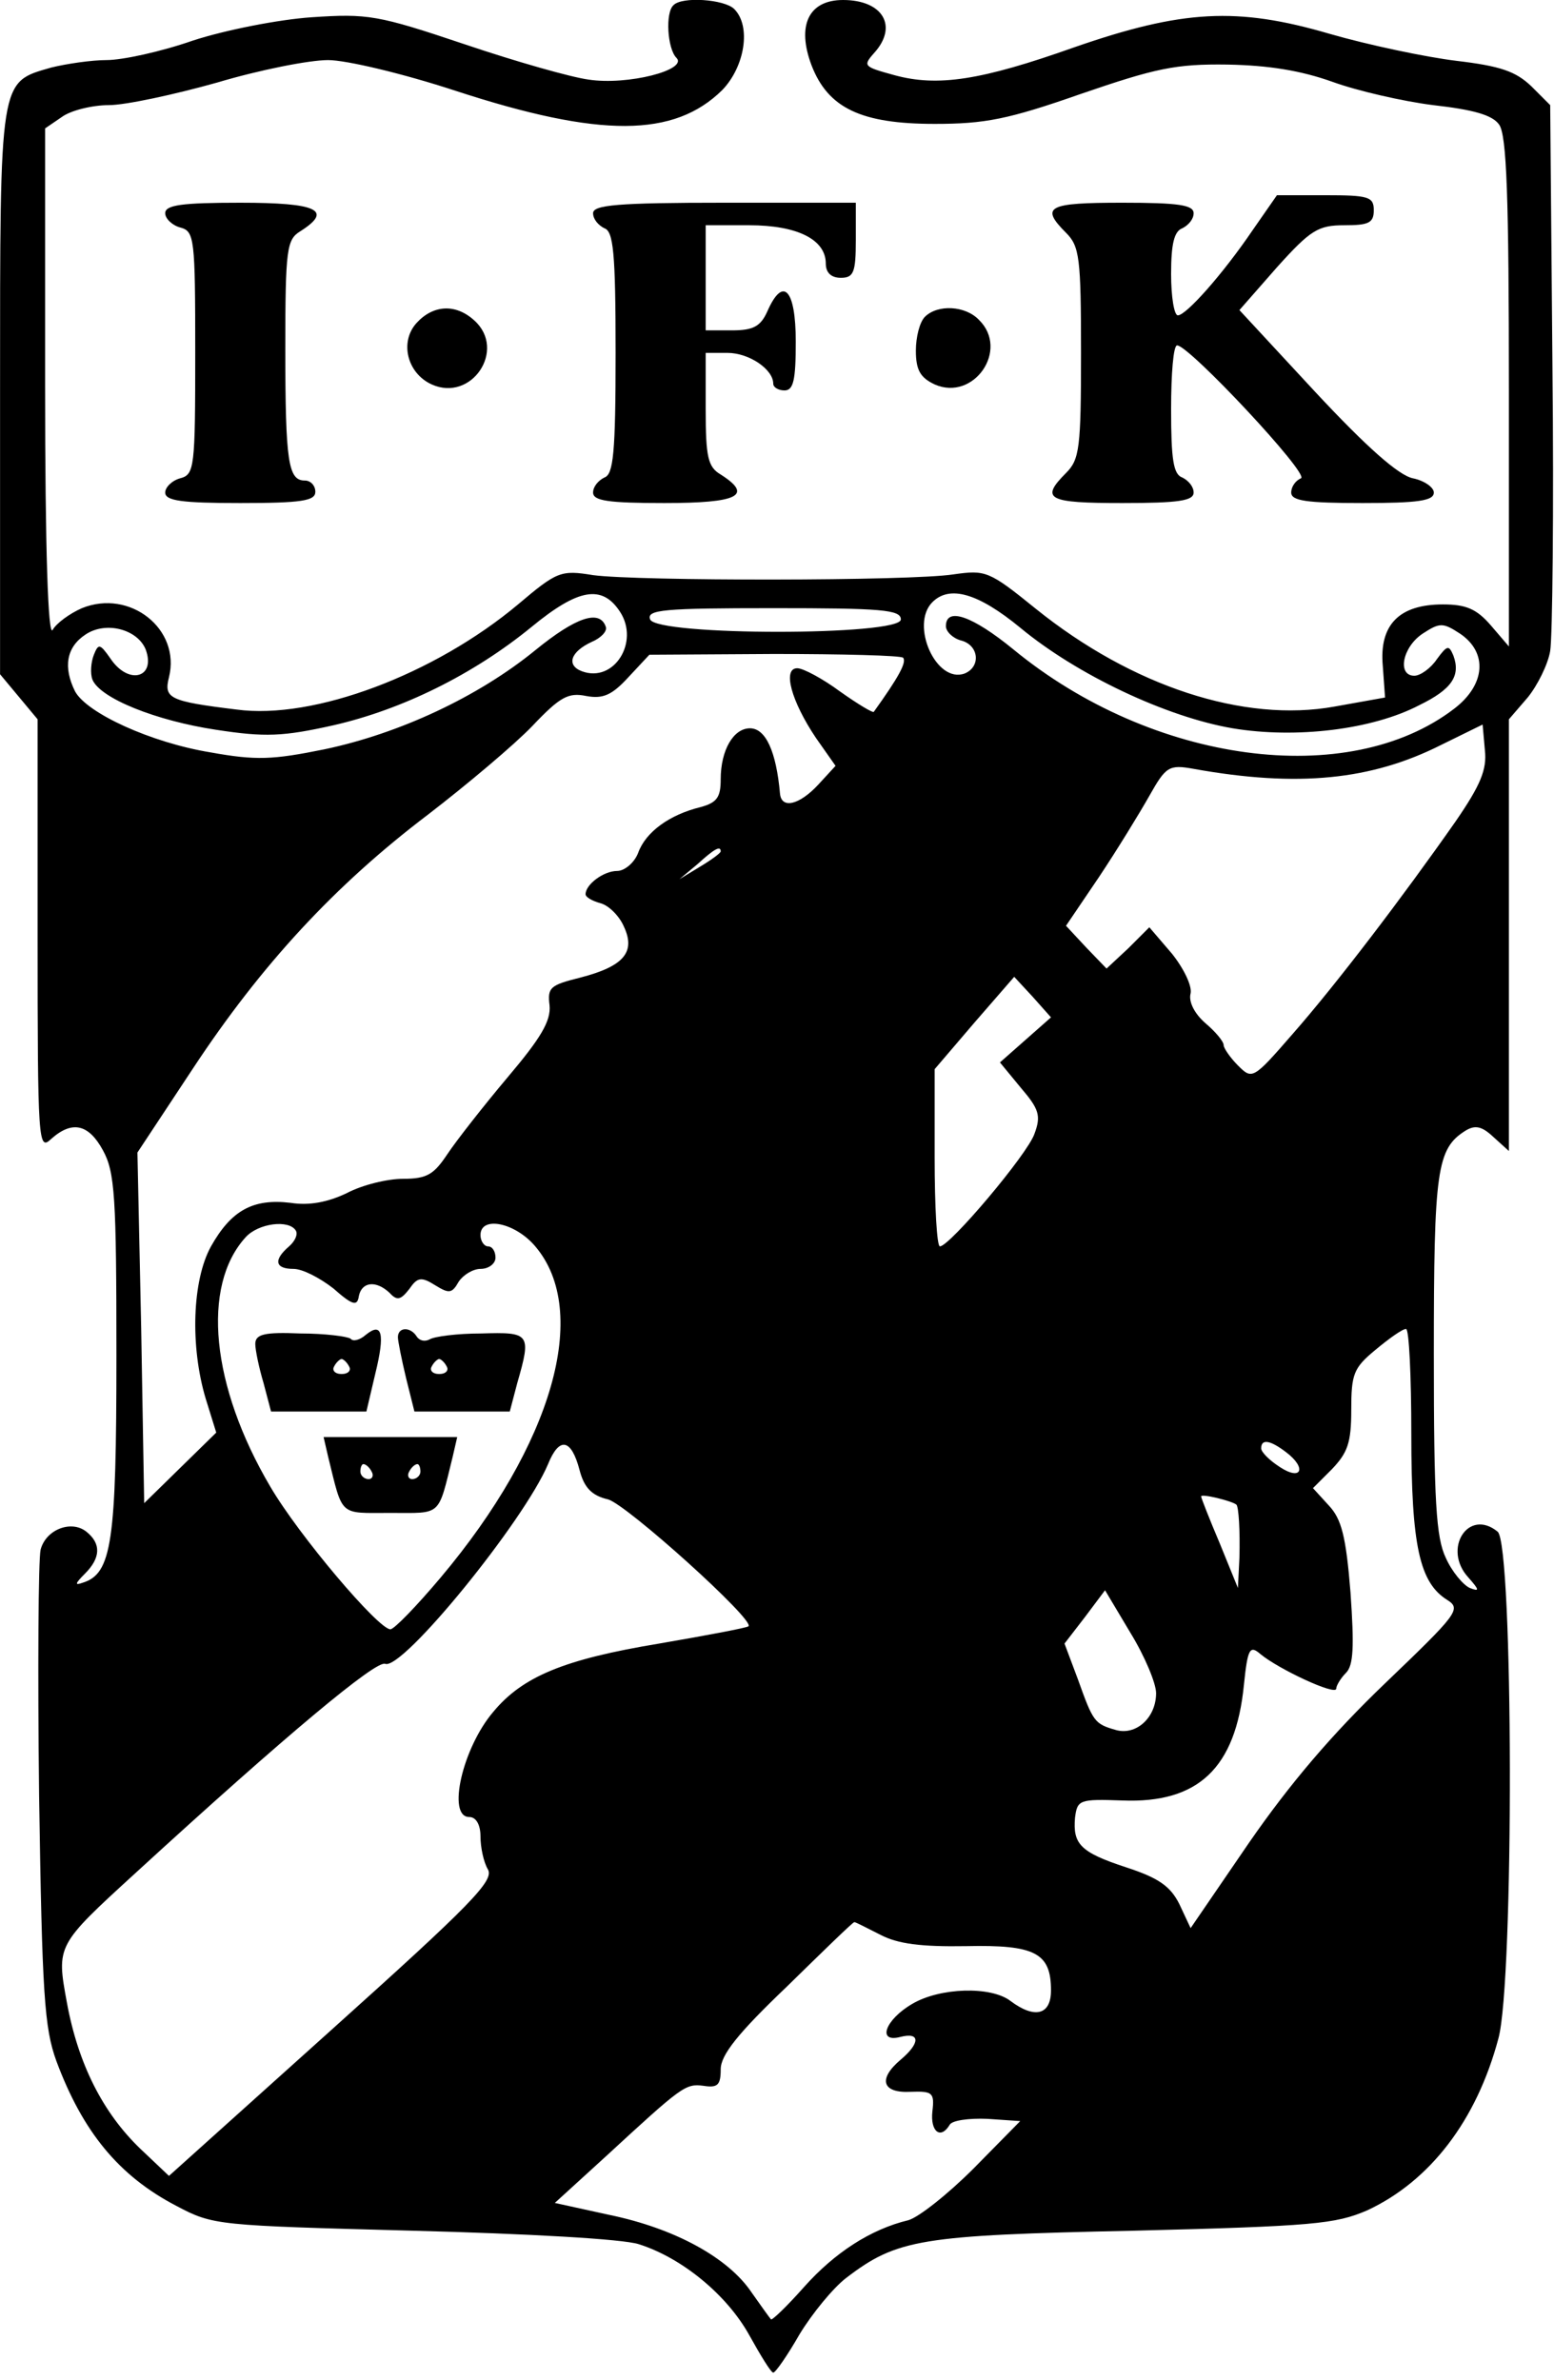 <?xml version="1.0" encoding="UTF-8" standalone="yes"?>
<svg version="1.0" xmlns="http://www.w3.org/2000/svg" width="54.6mm" height="83.608mm" viewBox="0 0 207 317" preserveAspectRatio="xMidYMid meet">
  <g transform="translate(0,317) scale(0.1,-0.1)" fill="#000000" stroke="none">
    <path d="M897 3163 c-11 -10 -8 -58 4 -70 16 -16 -65 -37 -117 -29 -23 3 -97
24 -165 47 -116 39 -129 41 -204 36 -44 -3 -115 -17 -158 -31 -43 -15 -94 -26
-115 -26 -20 0 -54 -5 -74 -10 -69 -20 -68 -11 -68 -431 l0 -377 25 -30 25
-30 0 -287 c0 -278 1 -288 18 -272 28 25 50 20 69 -15 16 -29 18 -62 18 -273
0 -249 -6 -291 -45 -303 -11 -4 -10 -1 3 12 21 21 22 40 2 56 -20 16 -54 3
-61 -24 -3 -13 -4 -160 -2 -327 4 -265 7 -310 23 -354 35 -94 83 -153 160
-193 49 -26 54 -26 315 -33 153 -4 280 -11 301 -18 57 -18 117 -67 147 -121
15 -27 29 -50 32 -50 3 0 19 23 35 51 17 28 45 62 62 75 68 52 99 57 383 63
240 6 269 9 311 27 84 39 146 120 175 229 21 76 20 658 -1 675 -39 32 -74 -23
-39 -61 15 -17 15 -19 2 -14 -9 4 -24 22 -32 40 -13 27 -16 75 -16 272 0 245
4 273 42 297 13 8 22 6 37 -8 l21 -19 0 288 0 287 25 29 c13 16 27 44 30 62 3
18 5 188 3 379 l-3 348 -25 25 c-21 20 -41 27 -100 34 -41 5 -117 21 -169 36
-123 36 -196 32 -340 -18 -124 -44 -182 -53 -240 -37 -40 11 -42 12 -27 29 33
36 12 71 -41 71 -46 0 -62 -34 -42 -87 22 -57 66 -78 164 -78 67 0 98 6 195
40 99 34 126 40 195 39 55 -1 98 -8 140 -23 33 -12 94 -26 134 -31 53 -6 79
-13 88 -26 10 -14 13 -94 13 -356 l0 -339 -24 28 c-19 22 -33 28 -64 28 -58 0
-85 -27 -80 -82 l3 -42 -67 -12 c-121 -22 -270 27 -398 130 -63 51 -67 52
-110 46 -58 -9 -421 -9 -480 -1 -43 7 -48 5 -100 -39 -111 -93 -272 -154 -375
-140 -90 11 -97 15 -90 43 16 64 -52 118 -116 92 -16 -7 -34 -20 -39 -29 -6
-10 -10 106 -10 326 l0 342 22 15 c12 9 41 16 63 16 22 0 87 14 144 30 57 17
123 30 148 30 24 0 100 -18 170 -41 193 -63 291 -62 355 1 30 31 39 85 16 108
-13 13 -70 17 -81 5z m-71 -808 c26 -40 -8 -95 -51 -79 -21 8 -15 26 13 39 12
5 21 14 19 20 -8 24 -40 13 -94 -31 -76 -62 -181 -111 -281 -132 -69 -14 -91
-15 -152 -4 -79 13 -164 52 -180 81 -16 32 -12 59 14 76 27 18 69 7 80 -20 14
-38 -23 -48 -47 -12 -14 20 -16 20 -22 5 -4 -10 -5 -25 -2 -33 10 -25 85 -55
165 -67 65 -10 89 -9 156 6 92 21 187 68 264 131 62 51 94 57 118 20z m533
-21 c76 -63 195 -119 283 -134 84 -14 186 -2 249 31 43 21 55 39 45 66 -6 14
-8 14 -22 -5 -8 -12 -22 -22 -30 -22 -23 0 -16 38 11 56 23 15 27 15 50 0 37
-25 34 -68 -8 -100 -141 -108 -402 -73 -587 79 -55 45 -90 57 -90 31 0 -7 9
-16 20 -19 24 -6 27 -35 5 -44 -38 -14 -73 65 -43 95 23 23 61 12 117 -34z
m-159 11 c0 -22 -325 -22 -334 0 -5 13 18 15 164 15 144 0 170 -2 170 -15z m3
-51 c5 -6 -6 -26 -39 -72 -1 -2 -21 10 -45 27 -23 17 -49 31 -57 31 -20 0 -8
-44 25 -93 l26 -37 -23 -25 c-25 -27 -49 -33 -51 -12 -5 56 -19 87 -40 87 -22
0 -39 -29 -39 -68 0 -24 -5 -31 -27 -37 -41 -10 -73 -33 -83 -61 -5 -13 -18
-24 -28 -24 -18 0 -42 -18 -42 -31 0 -4 9 -9 20 -12 11 -3 25 -17 31 -31 16
-34 0 -53 -58 -68 -40 -10 -44 -13 -41 -37 2 -21 -12 -44 -56 -96 -32 -38 -68
-84 -80 -102 -18 -27 -27 -33 -59 -33 -21 0 -54 -8 -75 -19 -25 -12 -50 -17
-75 -13 -50 6 -79 -10 -106 -58 -25 -45 -28 -133 -7 -203 l14 -45 -48 -47 -48
-47 -4 233 -5 234 74 112 c91 138 189 244 313 338 52 40 115 93 139 118 37 39
48 45 72 40 22 -4 34 1 56 25 l28 30 166 1 c91 0 169 -2 172 -5z m736 -218
c-70 -100 -159 -217 -217 -283 -53 -61 -54 -61 -73 -42 -10 10 -19 23 -19 27
0 5 -11 18 -24 29 -15 13 -23 29 -20 40 2 10 -9 33 -25 53 l-30 35 -28 -28
-29 -27 -27 28 -27 29 44 65 c24 36 54 85 67 108 22 39 26 42 59 36 139 -25
237 -15 330 32 l55 27 3 -34 c3 -26 -6 -47 -39 -95z m-979 -40 c0 -2 -12 -11
-27 -20 l-28 -17 24 20 c23 21 31 25 31 17z m406 -251 l-34 -30 28 -34 c24
-28 27 -37 18 -61 -9 -27 -113 -150 -126 -150 -4 0 -7 53 -7 118 l0 118 53 62
53 61 25 -27 24 -27 -34 -30z m-972 -254 c3 -5 -1 -14 -9 -21 -21 -18 -19 -30
6 -30 12 0 35 -12 53 -26 26 -23 32 -24 34 -10 4 19 23 21 41 4 10 -11 15 -9
26 5 11 16 16 17 35 5 18 -11 22 -11 31 5 6 9 19 17 29 17 11 0 20 7 20 15 0
8 -4 15 -10 15 -5 0 -10 7 -10 15 0 26 46 17 73 -15 74 -87 23 -264 -126 -441
-32 -38 -62 -69 -67 -69 -16 0 -122 125 -160 190 -79 134 -92 267 -33 332 17
19 58 24 67 9z m1486 -271 c0 -149 11 -198 48 -221 19 -12 13 -19 -83 -111
-71 -68 -127 -134 -181 -212 l-78 -114 -15 32 c-12 24 -28 35 -71 49 -61 20
-71 31 -68 66 3 24 6 25 63 23 101 -4 151 43 162 154 5 49 8 53 22 41 24 -20
101 -56 101 -46 0 4 6 14 13 21 10 10 11 35 6 107 -6 75 -12 98 -29 116 l-21
23 25 25 c21 22 26 35 26 79 0 48 3 56 32 80 18 15 36 28 41 28 4 0 7 -63 7
-140z m-1108 -48 c6 -23 16 -34 38 -39 25 -7 196 -161 187 -169 -2 -2 -55 -12
-119 -23 -127 -21 -182 -44 -221 -91 -41 -48 -62 -140 -32 -140 9 0 15 -10 15
-26 0 -14 4 -34 10 -44 8 -15 -22 -46 -208 -213 l-217 -195 -38 36 c-50 48
-83 113 -98 195 -14 76 -14 76 91 172 203 186 321 284 333 279 23 -9 185 190
217 266 15 37 31 34 42 -8z m941 24 c28 -21 21 -39 -8 -20 -14 9 -25 20 -25
25 0 13 12 11 33 -5z m-66 -70 c3 -3 5 -34 4 -71 l-2 -40 -24 59 c-14 33 -25
61 -25 63 0 4 41 -6 47 -11z m-107 -251 c0 -33 -27 -57 -54 -49 -28 8 -30 11
-50 67 l-18 48 27 35 27 36 34 -57 c19 -31 34 -67 34 -80z m-367 -322 c23 -12
54 -16 114 -15 92 2 113 -9 113 -59 0 -33 -22 -38 -54 -14 -26 20 -94 18 -131
-4 -36 -21 -47 -52 -16 -44 27 7 27 -8 1 -30 -31 -26 -25 -45 13 -43 29 1 32
-1 29 -26 -3 -27 11 -38 23 -18 3 6 26 9 50 8 l44 -3 -62 -63 c-34 -34 -73
-65 -87 -69 -50 -12 -98 -43 -139 -89 -23 -26 -43 -45 -44 -43 -2 2 -14 19
-26 36 -31 46 -102 85 -189 103 l-73 16 68 62 c102 94 106 97 130 94 19 -3 23
1 23 22 0 19 23 48 88 110 48 47 88 86 90 86 2 0 17 -8 35 -17z"/>
    <path d="M340 1380 c0 -8 5 -32 11 -52 l10 -38 63 0 64 0 12 51 c13 53 9 69
-13 51 -8 -7 -17 -9 -20 -5 -4 3 -34 7 -67 7 -48 2 -60 -1 -60 -14z m125 -30
c3 -5 -1 -10 -10 -10 -9 0 -13 5 -10 10 3 6 8 10 10 10 2 0 7 -4 10 -10z"/>
    <path d="M530 1389 c0 -5 5 -30 11 -55 l11 -44 64 0 63 0 10 38 c19 66 17 68
-48 66 -32 0 -63 -4 -69 -8 -6 -3 -13 -2 -17 4 -8 13 -25 13 -25 -1z m65 -39
c3 -5 -1 -10 -10 -10 -9 0 -13 5 -10 10 3 6 8 10 10 10 2 0 7 -4 10 -10z"/>
    <path d="M437 1230 c20 -81 14 -75 83 -75 69 0 63 -6 83 75 l6 26 -89 0 -89 0
6 -26z m58 -20 c3 -5 1 -10 -4 -10 -6 0 -11 5 -11 10 0 6 2 10 4 10 3 0 8 -4
11 -10z m65 0 c0 -5 -5 -10 -11 -10 -5 0 -7 5 -4 10 3 6 8 10 11 10 2 0 4 -4
4 -10z"/>
    <path d="M1669 2864 c-40 -59 -89 -114 -100 -114 -5 0 -9 25 -9 55 0 40 4 57
15 61 8 4 15 12 15 20 0 11 -20 14 -95 14 -99 0 -110 -5 -75 -40 18 -18 20
-33 20 -160 0 -127 -2 -142 -20 -160 -35 -35 -24 -40 75 -40 75 0 95 3 95 14
0 8 -7 16 -15 20 -12 4 -15 24 -15 91 0 47 3 85 8 85 16 0 177 -172 165 -177
-7 -3 -13 -11 -13 -19 0 -11 20 -14 95 -14 74 0 95 3 95 14 0 7 -13 16 -28 19
-19 4 -61 41 -130 115 l-101 109 50 57 c45 50 55 56 90 56 32 0 39 3 39 20 0
18 -7 20 -65 20 l-64 0 -32 -46z"/>
    <path d="M220 2886 c0 -7 9 -16 20 -19 19 -5 20 -14 20 -167 0 -153 -1 -162
-20 -167 -11 -3 -20 -12 -20 -19 0 -11 22 -14 100 -14 82 0 100 3 100 15 0 8
-6 15 -14 15 -22 0 -26 24 -26 176 0 133 2 145 20 156 44 28 23 38 -80 38 -78
0 -100 -3 -100 -14z"/>
    <path d="M790 2886 c0 -8 7 -16 15 -20 12 -4 15 -32 15 -166 0 -134 -3 -162
-15 -166 -8 -4 -15 -12 -15 -20 0 -11 20 -14 95 -14 98 0 119 10 75 38 -17 10
-20 23 -20 87 l0 75 29 0 c29 0 61 -22 61 -41 0 -5 7 -9 15 -9 12 0 15 14 15
65 0 70 -17 88 -38 40 -9 -20 -19 -25 -47 -25 l-35 0 0 70 0 70 58 0 c64 0
102 -19 102 -51 0 -12 7 -19 20 -19 17 0 20 7 20 50 l0 50 -175 0 c-143 0
-175 -3 -175 -14z"/>
    <path d="M555 2740 c-23 -25 -13 -67 20 -82 53 -24 100 46 57 85 -25 23 -55
21 -77 -3z"/>
    <path d="M1232 2748 c-7 -7 -12 -27 -12 -45 0 -26 6 -36 25 -45 52 -23 100 46
59 86 -18 19 -55 21 -72 4z"/>
  </g>
</svg>